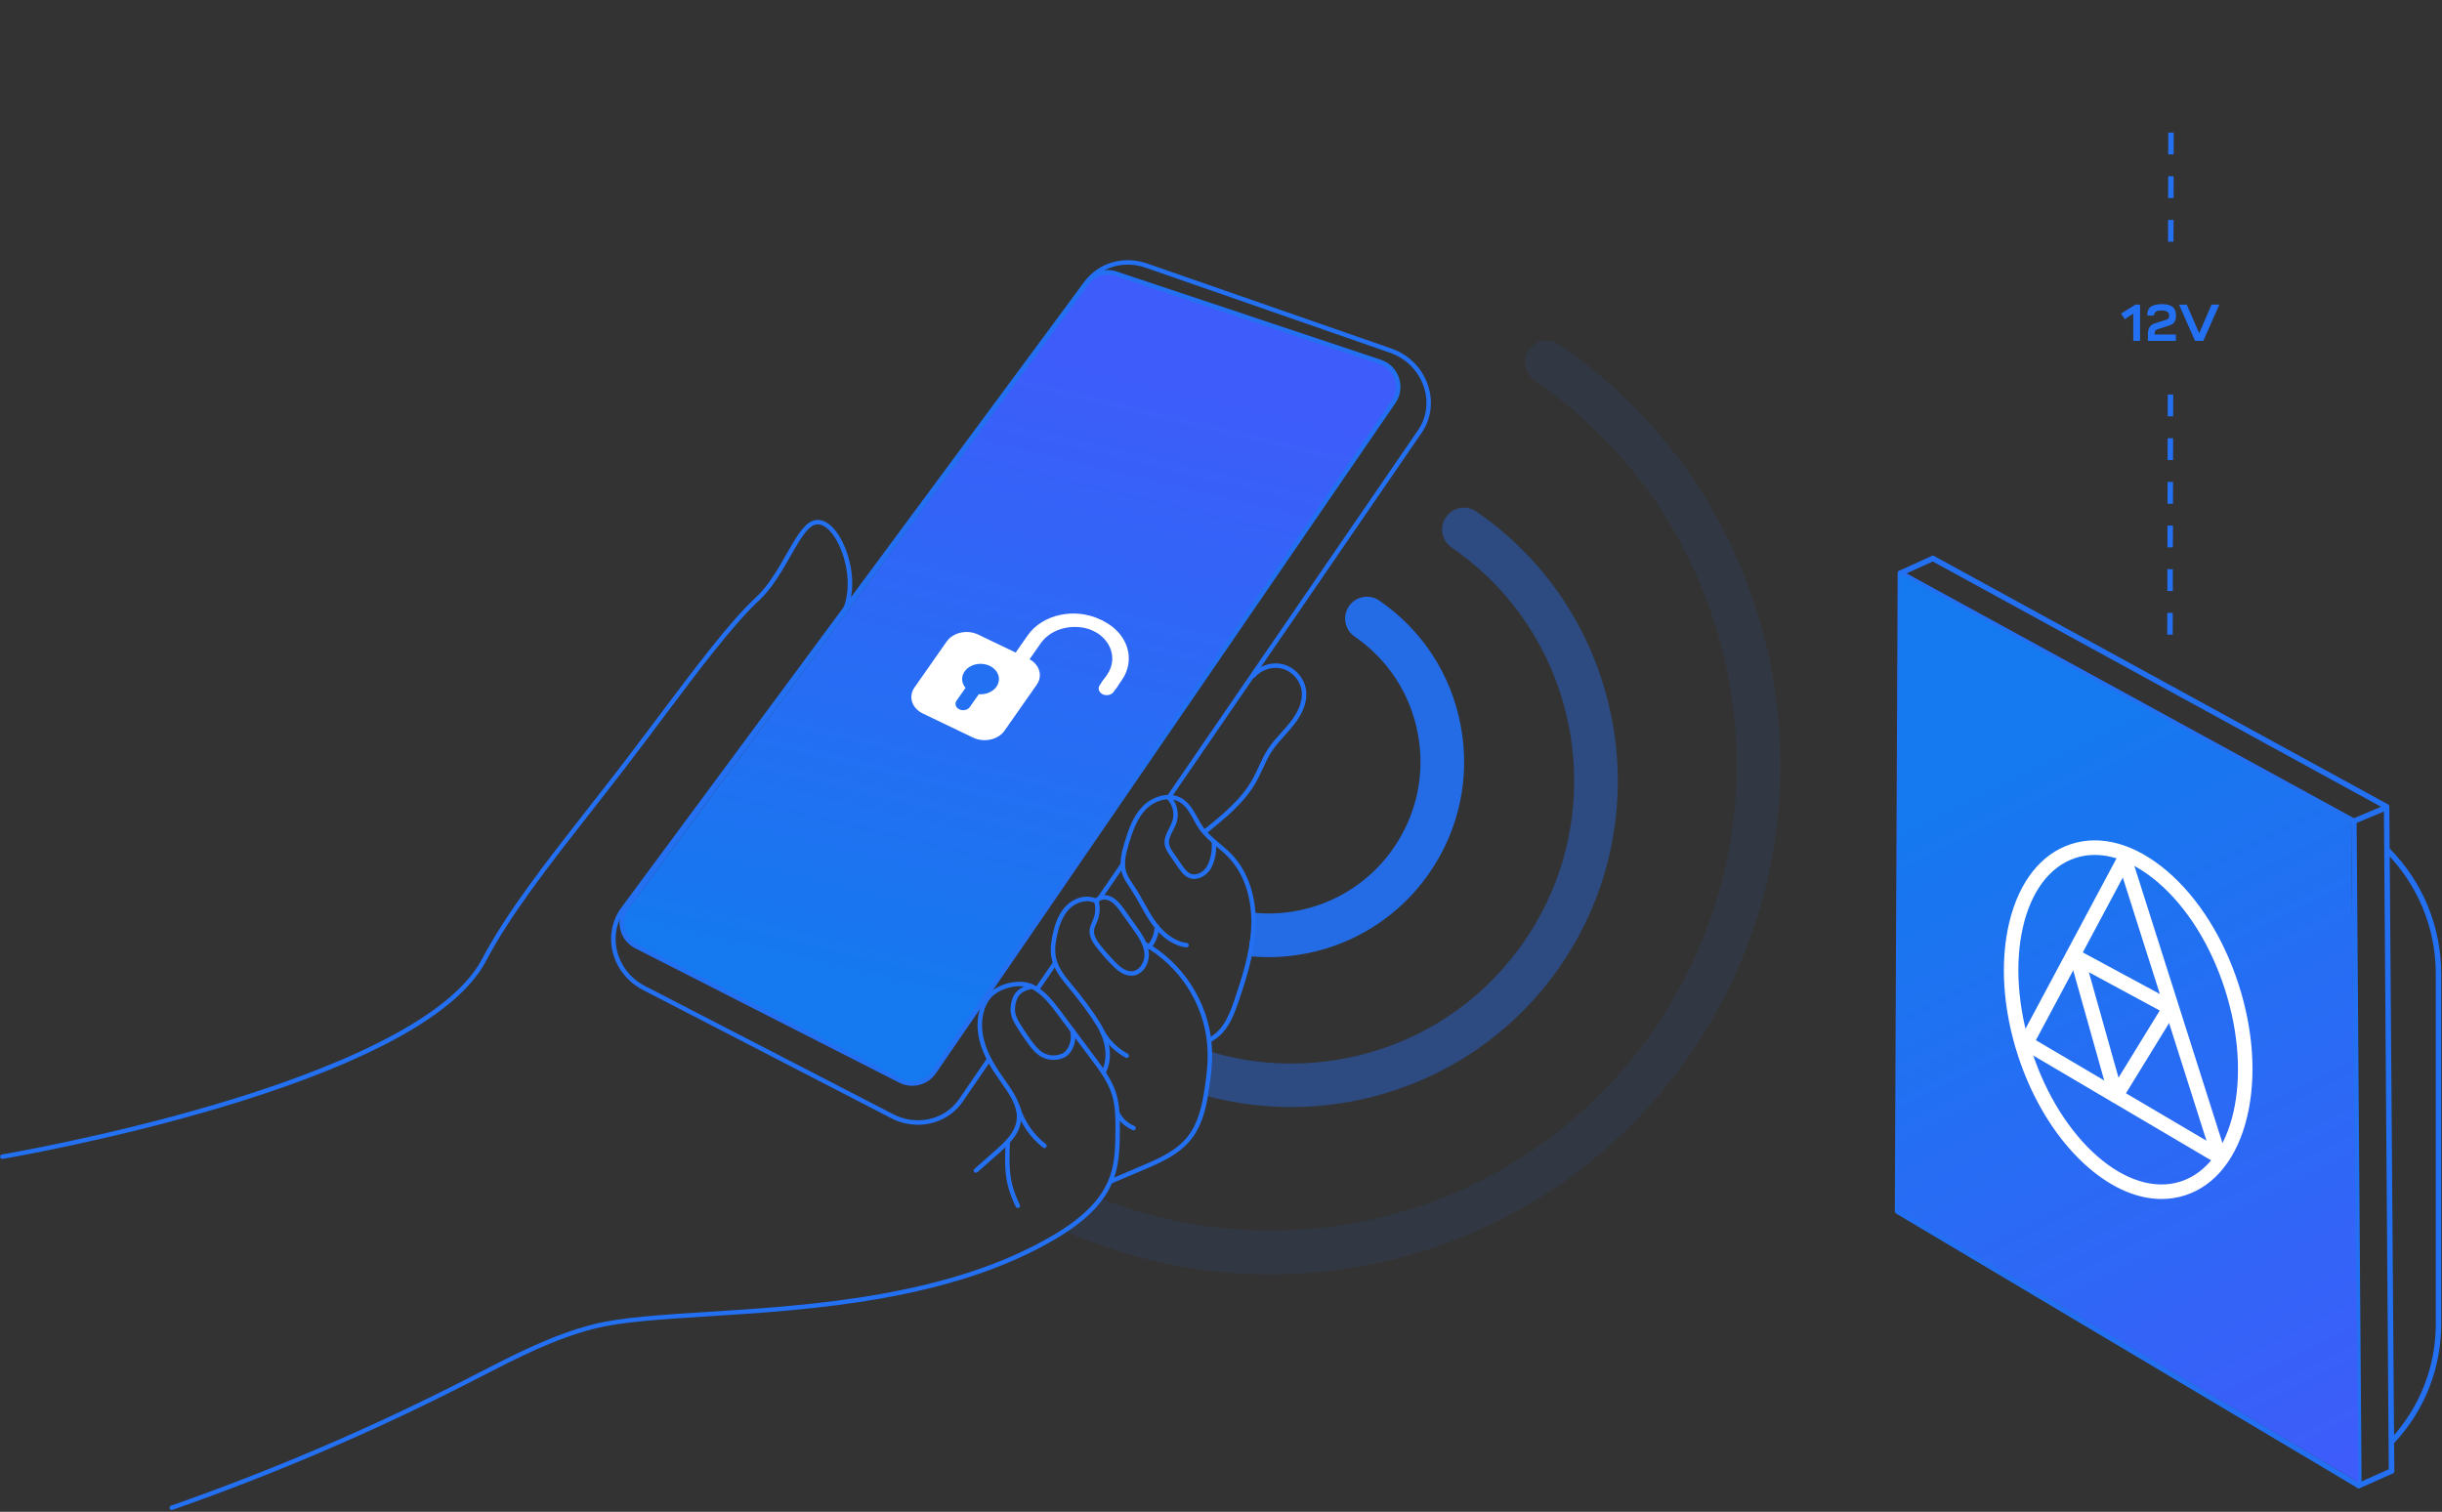 <svg width="659" height="408" viewBox="0 0 659 408" fill="none" xmlns="http://www.w3.org/2000/svg">
<rect x="0" y="0" width="659" height="408" fill="#333333" stroke="none"/>
<path d="M296.334 74.048C295.515 74.392 294.886 74.842 294.361 75.558C284.186 89.416 169.915 245.049 169.765 244.898C169.608 244.741 168.043 247.579 168.018 248.6C168.002 249.246 168.357 250.363 168.779 251.451C169.558 253.456 171.148 255.011 173.064 255.989L242.553 291.472C243.291 291.849 244.088 292.095 244.91 292.2C246.357 292.385 247.826 292.124 249.122 291.453L249.797 291.103C251.208 290.372 252.415 289.303 253.312 287.992L375.26 109.66C375.914 108.705 376.405 107.645 376.639 106.511C376.924 105.128 377.225 103.278 377.009 102.452C376.886 101.98 376.377 101.251 375.827 100.562C374.822 99.305 373.415 98.453 371.89 97.94L301.594 74.304L299.332 73.787C298.33 73.558 297.282 73.65 296.334 74.048Z" fill="url(#paint0_linear)"/>
<path d="M246.779 185.535L255.469 173.128C257.192 170.668 260.994 169.833 263.968 171.257L277.516 177.753C280.485 179.176 281.5 182.324 279.778 184.783L271.088 197.19C269.366 199.65 265.563 200.485 262.589 199.061L249.041 192.565C246.072 191.141 245.057 187.994 246.779 185.535Z" fill="white"/>
<path d="M264.611 187.366C267.351 187.366 269.572 185.528 269.572 183.261C269.572 180.994 267.351 179.157 264.611 179.157C261.871 179.157 259.65 180.994 259.65 183.261C259.65 185.528 261.871 187.366 264.611 187.366Z" fill="#2370F3"/>
<path d="M258.134 189.099L262.074 183.477C262.648 182.662 263.909 182.382 264.9 182.854C265.887 183.325 266.225 184.376 265.651 185.191L261.711 190.812C261.137 191.627 259.876 191.907 258.884 191.436C257.898 190.96 257.56 189.914 258.134 189.099Z" fill="#2370F3"/>
<path d="M288.557 167.113L294.882 170.147C299.941 172.573 301.663 177.929 298.734 182.117L297.163 184.356L300.917 186.158L302.703 183.605C306.644 177.974 304.327 170.766 297.522 167.501C294.052 165.837 290.088 165.522 286.51 166.362C287.212 166.549 287.894 166.799 288.557 167.113Z" fill="white"/>
<path d="M274.297 182.972L280.887 173.56C283.817 169.377 290.294 167.948 295.348 170.373L301.673 173.407C302.335 173.727 302.934 174.095 303.479 174.502C302.576 171.517 300.279 168.827 296.805 167.162C289.999 163.902 281.289 165.817 277.349 171.448L274.425 175.627C272.31 178.646 272.001 182.112 273.208 185.186C273.448 184.43 273.801 183.684 274.297 182.972Z" fill="white"/>
<path d="M296.776 184.911L297.821 183.418C298.42 182.559 299.749 182.27 300.785 182.765C301.82 183.261 302.173 184.361 301.575 185.22L300.53 186.713C299.931 187.572 298.601 187.862 297.566 187.366C296.525 186.865 296.172 185.77 296.776 184.911Z" fill="white"/>
<path opacity="0.09" d="M478.106 181.199C471.394 145.078 451.03 113.735 420.754 92.942C418.075 91.101 414.409 91.783 412.569 94.464C410.729 97.144 411.411 100.812 414.09 102.653C441.77 121.664 460.392 150.322 466.526 183.35C472.66 216.378 465.579 249.813 446.579 277.509C427.58 305.205 398.938 323.837 365.929 329.975C342.248 334.379 318.351 331.973 296.516 323.243C295.137 325.737 292.777 327.333 290.627 329.174C289.602 330.058 288.478 331.138 287.281 332.13C304.75 339.912 323.543 343.918 342.665 343.918C351.1 343.918 359.609 343.138 368.078 341.562C404.178 334.845 435.504 314.47 456.285 284.176C477.066 253.893 484.814 217.32 478.106 181.199Z" fill="#2370F3"/>
<path opacity="0.4" d="M398.383 138.038C395.704 136.197 392.039 136.879 390.199 139.56C388.359 142.24 389.041 145.908 391.72 147.749C426.397 171.571 435.244 219.176 411.441 253.878C399.909 270.689 382.524 281.996 362.494 285.723C350.256 288.001 337.925 287.274 326.35 283.739C326.517 284.525 326.683 285.311 326.644 286.155C326.58 287.436 326.482 288.718 326.423 290.004C326.34 291.87 326.404 293.976 325.933 295.847C333.332 297.806 340.894 298.768 348.426 298.768C376.489 298.768 404.11 285.399 421.156 260.551C448.63 220.492 438.419 165.532 398.383 138.038Z" fill="#2370F3"/>
<path opacity="0.929" d="M394.213 195.928C391.636 182.073 383.825 170.049 372.215 162.076C369.536 160.235 365.87 160.917 364.03 163.598C362.19 166.279 362.872 169.946 365.551 171.787C374.57 177.983 380.635 187.317 382.637 198.079C384.639 208.841 382.328 219.736 376.135 228.76C367.288 241.653 352.332 247.893 337.783 246.273C337.822 246.479 337.852 246.695 337.857 246.931C337.871 248.6 338.063 250.255 338.126 251.924C338.166 252.886 337.768 253.657 337.155 254.202C337.174 255.484 337.165 256.765 337.13 258.052C338.848 258.218 340.575 258.312 342.292 258.312C359.099 258.312 375.635 250.309 385.841 235.427C393.815 223.811 396.789 209.784 394.213 195.928Z" fill="#2370F3"/>
<path d="M0.638 312.766C0.348 312.766 0.093 312.555 0.044 312.26C-0.01 311.931 0.211 311.622 0.54 311.563C0.819 311.514 28.872 306.742 58.746 297.855C86.234 289.68 120.931 276.262 130.102 258.783C136.658 246.293 147.345 232.649 158.661 218.204C161.497 214.581 164.431 210.839 167.297 207.108C170.844 202.493 174.353 197.829 177.744 193.312C187.665 180.109 197.033 167.634 204.01 161.187C207.352 158.099 209.962 153.533 212.259 149.507C214.693 145.24 216.798 141.558 219.237 140.586C221.106 139.84 223.162 140.586 225.032 142.692C229.085 147.258 232.176 158.344 228 166.023C227.843 166.318 227.475 166.426 227.181 166.264C226.886 166.107 226.778 165.739 226.94 165.444C230.807 158.335 227.858 147.695 224.129 143.492C223.064 142.295 221.43 141.008 219.683 141.705C217.637 142.525 215.63 146.036 213.304 150.106C210.963 154.21 208.304 158.86 204.825 162.076C197.926 168.449 188.588 180.88 178.7 194.038C175.31 198.555 171.801 203.224 168.249 207.845C165.378 211.576 162.444 215.322 159.603 218.95C148.322 233.351 137.664 246.956 131.162 259.348C127.011 267.262 117.54 274.995 103.016 282.335C91.455 288.173 76.671 293.79 59.07 299.023C29.123 307.93 1.011 312.712 0.731 312.761C0.707 312.761 0.672 312.766 0.638 312.766Z" fill="#2370F3"/>
<path d="M246.171 293.033C244.993 293.033 243.801 292.763 242.692 292.199L171.394 255.906C169.367 254.875 167.91 253.014 167.385 250.805C166.86 248.595 167.336 246.278 168.68 244.446L292.713 76.027C294.705 73.322 298.184 72.222 301.369 73.283L372.651 97.09C374.968 97.866 376.744 99.638 377.524 101.956C378.299 104.273 377.956 106.762 376.572 108.78L252.554 289.685C251.073 291.84 248.649 293.033 246.171 293.033ZM169.166 244.805L169.652 245.163C168.514 246.705 168.116 248.664 168.558 250.53C168.999 252.395 170.231 253.962 171.939 254.835L243.236 291.128C246.136 292.606 249.713 291.693 251.553 289.007L375.576 108.103C376.744 106.399 377.033 104.303 376.381 102.349C375.723 100.394 374.227 98.897 372.274 98.244L300.986 74.432C298.297 73.533 295.367 74.466 293.684 76.744L169.652 245.163L169.166 244.805Z" fill="#2370F3"/>
<path d="M284.764 260.737C284.621 260.31 284.449 259.883 284.312 259.446L279.273 266.786C279.636 266.968 279.965 267.213 280.244 267.508L284.808 260.855C284.798 260.816 284.778 260.776 284.764 260.737Z" fill="#2370F3"/>
<path d="M303.582 231.367L295.78 242.738C296.261 242.63 296.751 242.635 297.222 242.767L303.528 233.576C303.429 232.835 303.459 232.094 303.582 231.367Z" fill="#2370F3"/>
<path d="M385.395 104.092C383.844 99.373 380.228 95.716 375.473 94.056L309.539 71.098C303.233 68.903 296.452 70.877 292.654 76.008L167.675 244.947C165.201 248.291 164.338 252.592 165.3 256.741C166.34 261.213 169.328 265.018 173.499 267.169L240.498 301.778C242.809 302.971 245.292 303.545 247.721 303.545C252.466 303.545 257.015 301.36 259.763 297.359L267.54 286.027C267.349 285.831 267.192 285.63 267.064 285.418C266.937 285.31 266.843 285.168 266.775 285.011L258.772 296.677C254.964 302.225 247.348 303.953 241.058 300.703L174.058 266.094C170.202 264.105 167.444 260.595 166.482 256.466C165.599 252.661 166.389 248.723 168.651 245.664L293.625 76.725C297.104 72.021 303.341 70.214 309.141 72.237L375.075 95.195C379.477 96.727 382.819 100.105 384.251 104.465C385.567 108.476 384.992 112.713 382.681 116.086L314.882 214.895C315.314 214.885 315.746 214.988 316.148 215.18L383.668 116.774C386.2 113.091 386.828 108.466 385.395 104.092Z" fill="#2370F3"/>
<path d="M325.481 224.813C325.305 224.813 325.133 224.734 325.01 224.587C324.799 224.327 324.843 223.948 325.098 223.737C329.711 220.011 334.937 215.793 338.013 210.285C338.627 209.19 339.167 208.016 339.692 206.882C340.423 205.301 341.174 203.666 342.15 202.169C343.215 200.529 344.53 199.071 345.801 197.662C346.64 196.734 347.504 195.771 348.279 194.78C349.869 192.742 351.679 189.639 351.267 186.458C350.914 183.738 348.833 181.293 346.208 180.512C343.578 179.731 340.501 180.644 338.725 182.731C338.509 182.986 338.126 183.016 337.876 182.8C337.621 182.584 337.591 182.201 337.807 181.95C339.888 179.51 343.485 178.445 346.552 179.358C349.623 180.271 352.052 183.129 352.464 186.305C352.837 189.197 351.748 192.3 349.231 195.531C348.431 196.557 347.548 197.534 346.699 198.482C345.457 199.856 344.177 201.28 343.161 202.841C342.233 204.27 341.497 205.866 340.786 207.408C340.251 208.561 339.701 209.754 339.068 210.893C335.879 216.603 330.555 220.9 325.859 224.695C325.746 224.768 325.614 224.813 325.481 224.813Z" fill="#2370F3"/>
<path d="M326.502 281.23C326.281 281.23 326.07 281.113 325.967 280.901C325.815 280.607 325.933 280.239 326.227 280.086C330.477 277.902 332.081 273.036 333.632 268.332L333.872 267.596C335.835 261.665 337.66 255.287 337.685 248.806C337.714 241.751 335.516 235.555 331.497 231.357C330.54 230.36 329.446 229.437 328.386 228.549C326.723 227.15 325 225.706 323.7 223.875C323.092 223.02 322.576 222.083 322.076 221.174C321.06 219.323 320.098 217.58 318.45 216.554C315.476 214.698 311.497 216.122 309.254 218.41C306.805 220.909 305.608 224.459 304.588 227.876C303.832 230.415 303.209 232.884 303.896 235.182C304.274 236.444 305.019 237.553 305.809 238.727C305.976 238.977 306.143 239.223 306.31 239.473C307.188 240.808 307.973 242.222 308.734 243.592C309.71 245.345 310.716 247.157 311.904 248.787C313.307 250.706 316.256 253.996 320.26 254.472C320.589 254.512 320.83 254.811 320.79 255.145C320.751 255.474 320.452 255.714 320.118 255.675C316.811 255.282 313.548 253.088 310.927 249.504C309.691 247.815 308.665 245.969 307.674 244.186C306.923 242.836 306.148 241.447 305.294 240.146C305.132 239.9 304.97 239.655 304.803 239.414C303.999 238.216 303.165 236.979 302.733 235.54C301.953 232.928 302.644 230.159 303.425 227.547C304.484 223.983 305.741 220.276 308.386 217.58C310.952 214.964 315.574 213.358 319.078 215.548C320.987 216.741 322.071 218.71 323.121 220.61C323.602 221.489 324.102 222.392 324.672 223.192C325.879 224.896 327.469 226.227 329.147 227.641C330.231 228.549 331.355 229.491 332.356 230.537C336.595 234.961 338.912 241.457 338.882 248.826C338.853 255.474 337.003 261.965 335.006 267.989L334.765 268.72C333.141 273.655 331.458 278.756 326.767 281.167C326.688 281.206 326.595 281.23 326.502 281.23Z" fill="#2370F3"/>
<path d="M322.292 237.2C321.772 237.2 321.242 237.097 320.731 236.871C319.475 236.311 318.641 235.123 318.032 234.254C317.238 233.12 316.433 231.956 315.648 230.797C315.137 230.051 314.509 229.123 314.318 228.033C314.038 226.408 314.769 224.97 315.476 223.58C315.834 222.878 316.173 222.215 316.384 221.533C316.992 219.588 316.502 217.364 315.128 215.857C314.902 215.612 314.921 215.229 315.167 215.003C315.412 214.777 315.795 214.797 316.021 215.042C317.674 216.859 318.268 219.544 317.532 221.891C317.287 222.672 316.914 223.408 316.546 224.125C315.898 225.392 315.289 226.59 315.505 227.822C315.648 228.652 316.178 229.428 316.644 230.11C317.429 231.264 318.229 232.423 319.024 233.552C319.711 234.529 320.349 235.368 321.227 235.761C322.979 236.542 325.103 235.157 325.913 233.429C326.791 231.549 327.15 229.491 326.973 227.307C326.948 226.973 327.194 226.683 327.527 226.659C327.856 226.634 328.151 226.879 328.175 227.213C328.366 229.609 327.974 231.873 327.007 233.945C326.158 235.746 324.254 237.2 322.292 237.2Z" fill="#2370F3"/>
<path d="M297.855 289.891C297.762 289.891 297.669 289.872 297.58 289.822C297.286 289.67 297.168 289.307 297.32 289.007C299.052 285.659 298.542 281.122 295.956 276.866C294.033 273.694 291.319 270.026 287.664 265.652C286.113 263.796 284.263 261.287 283.728 258.326C283.336 256.137 283.704 253.908 284.072 252.209C284.567 249.921 285.495 246.612 287.84 244.319C289.921 242.281 293.513 241.103 296.359 242.807C296.643 242.979 296.736 243.347 296.57 243.636C296.398 243.921 296.03 244.015 295.74 243.848C293.444 242.478 290.392 243.514 288.684 245.188C286.574 247.255 285.715 250.338 285.249 252.474C284.906 254.065 284.557 256.142 284.911 258.12C285.392 260.801 287.124 263.143 288.581 264.886C292.276 269.305 295.024 273.021 296.982 276.247C299.784 280.867 300.309 285.846 298.385 289.572C298.287 289.773 298.076 289.891 297.855 289.891Z" fill="#2370F3"/>
<path d="M299.813 319.404C299.578 319.404 299.357 319.266 299.259 319.035C299.126 318.726 299.273 318.373 299.578 318.245L307.973 314.681C312.39 312.805 317.39 310.679 320.545 306.678C323.42 303.03 324.446 298.174 325.123 293.47C325.722 289.322 326.144 285.801 325.741 281.51C324.716 270.64 318.16 260.595 308.621 255.287C308.331 255.125 308.224 254.757 308.385 254.467C308.547 254.178 308.915 254.07 309.205 254.232C319.083 259.731 325.879 270.139 326.939 281.397C327.356 285.821 326.924 289.41 326.315 293.642C325.614 298.513 324.549 303.55 321.492 307.424C318.145 311.671 312.993 313.861 308.444 315.79L300.049 319.355C299.97 319.389 299.892 319.404 299.813 319.404Z" fill="#2370F3"/>
<path d="M305.27 263.324C303.174 263.324 301.398 261.802 300.068 260.442C298.66 259.009 297.315 257.482 296.069 255.901C294.936 254.467 293.807 252.739 294.052 250.839C294.15 250.083 294.45 249.415 294.734 248.767C294.847 248.517 294.96 248.261 295.058 248.006C295.652 246.469 295.716 244.756 295.24 243.18C295.171 242.944 295.25 242.689 295.441 242.537C296.977 241.304 298.837 241.24 300.539 242.37C301.849 243.239 302.782 244.545 303.606 245.698L306.722 250.073C308.081 251.978 309.769 254.349 310.029 257.069C310.181 258.68 309.651 260.438 308.641 261.66C307.836 262.632 306.805 263.202 305.667 263.31C305.535 263.32 305.402 263.324 305.27 263.324ZM296.516 243.244C296.938 244.957 296.825 246.784 296.187 248.438C296.079 248.713 295.961 248.983 295.838 249.258C295.573 249.852 295.323 250.412 295.25 250.991C295.063 252.449 295.991 253.854 297.016 255.155C298.233 256.696 299.553 258.194 300.927 259.598C302.154 260.85 303.793 262.269 305.554 262.107C306.585 262.014 307.296 261.39 307.708 260.889C308.523 259.907 308.95 258.488 308.827 257.182C308.596 254.781 307.08 252.651 305.741 250.77L302.625 246.396C301.825 245.276 301.001 244.118 299.877 243.371C299.205 242.924 297.904 242.35 296.516 243.244Z" fill="#2370F3"/>
<path d="M284.297 286.042C283.154 286.042 282.011 285.757 281.005 285.197C279.503 284.358 278.409 282.983 277.501 281.761C276.343 280.199 275.244 278.564 274.243 276.9C273.536 275.731 272.845 274.47 272.732 273.026C272.614 271.44 272.992 269.231 274.106 267.881C275.067 266.717 276.535 265.981 278.458 265.686C278.787 265.637 279.096 265.863 279.145 266.192C279.194 266.521 278.968 266.83 278.64 266.879C277.015 267.125 275.803 267.719 275.038 268.647C274.14 269.732 273.836 271.627 273.934 272.933C274.022 274.111 274.645 275.231 275.274 276.276C276.255 277.906 277.33 279.512 278.468 281.039C279.302 282.158 280.298 283.415 281.594 284.142C283.159 285.016 285.132 285.07 286.741 284.274C288.277 283.513 289.489 280.823 288.772 278.167C288.684 277.843 288.876 277.514 289.199 277.425C289.523 277.337 289.852 277.528 289.94 277.852C290.819 281.122 289.273 284.373 287.276 285.359C286.348 285.816 285.323 286.042 284.297 286.042Z" fill="#2370F3"/>
<path d="M46.341 407.519C46.091 407.519 45.86 407.362 45.772 407.116C45.664 406.802 45.826 406.458 46.14 406.345C73.319 396.83 100.101 385.361 125.74 372.252C126.864 371.678 127.987 371.098 129.111 370.519C138.989 365.433 149.2 360.174 160.128 357.395C167.449 355.53 178.396 354.842 191.066 354.042C218.545 352.309 256.176 349.937 284.302 333.298C292.674 328.344 297.527 323.268 299.578 317.312C300.853 313.61 300.976 309.756 301.01 305.102C301.03 302.053 301.055 298.601 300.068 295.434C298.984 291.953 296.751 288.958 294.587 286.062C291.545 281.982 288.508 277.906 285.455 273.836C283.468 271.18 281.211 268.17 278.036 266.668C278.012 266.663 277.982 266.653 277.963 266.648C274.469 265.274 268.88 266.943 266.883 269.948C264.954 272.859 264.493 276.88 265.617 280.98C266.662 284.785 268.86 288.197 271.078 291.32L271.152 291.423C273.468 294.683 276.098 298.385 275.539 302.514C275.053 306.128 272.349 308.779 269.385 311.396L263.767 316.355C263.517 316.576 263.134 316.551 262.913 316.301C262.692 316.05 262.717 315.667 262.967 315.446L268.585 310.488C271.373 308.028 273.914 305.553 274.341 302.352C274.832 298.694 272.354 295.203 270.166 292.12L270.092 292.017C267.81 288.806 265.548 285.281 264.449 281.299C263.227 276.861 263.747 272.481 265.872 269.28C268.163 265.824 274.307 263.968 278.331 265.5C278.38 265.509 278.424 265.524 278.463 265.539C281.957 267.159 284.43 270.463 286.417 273.115C289.469 277.185 292.507 281.265 295.549 285.34C297.669 288.178 300.068 291.398 301.212 295.076C302.252 298.419 302.227 301.974 302.208 305.111C302.183 308.862 302.149 313.527 300.711 317.71C298.562 323.95 293.542 329.233 284.911 334.339C256.539 351.126 218.736 353.507 191.139 355.245C178.529 356.04 167.635 356.728 160.422 358.564C149.627 361.313 139.479 366.537 129.661 371.589C128.537 372.169 127.413 372.748 126.285 373.323C100.597 386.456 73.766 397.95 46.532 407.48C46.474 407.509 46.41 407.519 46.341 407.519Z" fill="#2370F3"/>
<path d="M310.216 256.004C310.078 256.004 309.941 255.96 309.828 255.867C309.573 255.656 309.539 255.273 309.75 255.017C310.888 253.647 311.555 251.841 311.58 250.063C311.585 249.729 311.855 249.459 312.193 249.469C312.527 249.474 312.792 249.749 312.787 250.083C312.758 252.165 312.007 254.192 310.677 255.793C310.559 255.931 310.387 256.004 310.216 256.004Z" fill="#2370F3"/>
<path d="M304.053 285.512C303.955 285.512 303.852 285.487 303.763 285.438C300.858 283.828 298.631 281.653 296.957 278.79C296.79 278.501 296.889 278.132 297.173 277.966C297.463 277.799 297.831 277.897 297.998 278.182C299.558 280.852 301.634 282.88 304.347 284.383C304.637 284.545 304.745 284.913 304.583 285.202C304.47 285.399 304.264 285.512 304.053 285.512Z" fill="#2370F3"/>
<path d="M281.859 309.845C281.731 309.845 281.599 309.805 281.491 309.717C278.016 307.012 275.386 303.197 274.091 298.989C273.993 298.67 274.169 298.331 274.488 298.233C274.807 298.135 275.146 298.311 275.244 298.631C276.466 302.608 278.949 306.206 282.232 308.764C282.496 308.971 282.541 309.349 282.335 309.614C282.217 309.766 282.04 309.845 281.859 309.845Z" fill="#2370F3"/>
<path d="M274.665 326.022C274.439 326.022 274.224 325.894 274.12 325.678C270.97 319.134 271.103 315.284 271.348 308.298C271.358 307.964 271.618 307.704 271.971 307.714C272.305 307.723 272.565 308.003 272.555 308.337C272.32 315.132 272.187 318.874 275.21 325.153C275.352 325.453 275.229 325.816 274.93 325.958C274.847 326.002 274.753 326.022 274.665 326.022Z" fill="#2370F3"/>
<path d="M305.903 305.043C305.819 305.043 305.731 305.023 305.652 304.989C303.479 303.982 302.07 302.701 301.089 300.83C300.932 300.536 301.05 300.172 301.344 300.015C301.638 299.858 302.002 299.976 302.159 300.27C303.022 301.915 304.22 303 306.163 303.894C306.467 304.036 306.599 304.395 306.457 304.694C306.344 304.91 306.128 305.043 305.903 305.043Z" fill="#2370F3"/>
<path d="M636.561 401.662C636.428 401.662 636.301 401.627 636.183 401.559L511.694 327.51C511.468 327.377 511.331 327.137 511.336 326.872L512.101 154.667C512.101 154.407 512.239 154.166 512.465 154.034C512.69 153.901 512.965 153.896 513.191 154.024L635.579 220.993C635.815 221.121 635.962 221.366 635.962 221.636L637.302 400.92C637.302 401.186 637.164 401.431 636.934 401.564C636.811 401.632 636.683 401.662 636.561 401.662ZM512.808 326.459L635.815 399.624L634.49 222.078L513.564 155.909L512.808 326.459Z" fill="#2370F3"/>
<path d="M644.79 217.708C644.79 217.443 644.642 217.197 644.407 217.065L522.018 150.096C521.793 149.973 521.513 149.978 521.292 150.106C521.071 150.233 520.806 150.823 520.806 151.083L522.396 151.981L643.322 218.15C643.322 218.15 644.637 395.785 644.637 396.796C644.637 396.919 644.667 397.287 644.652 397.41L645.02 397.626C645.138 397.694 645.266 397.729 645.398 397.729C645.526 397.729 645.653 397.694 645.766 397.631C645.997 397.498 646.139 397.253 646.134 396.987L644.79 217.708Z" fill="#2370F3"/>
<path d="M512.891 155.408C512.612 155.408 512.342 155.246 512.219 154.976C512.052 154.608 512.214 154.171 512.587 153.999L521.228 150.071C521.596 149.905 522.033 150.067 522.205 150.44C522.372 150.808 522.21 151.245 521.837 151.417L513.196 155.345C513.097 155.389 512.994 155.408 512.891 155.408Z" fill="#2370F3"/>
<path d="M635.314 222.309C635.025 222.309 634.755 222.137 634.637 221.857C634.48 221.484 634.657 221.052 635.03 220.895L643.597 217.296C643.97 217.139 644.402 217.315 644.559 217.688C644.716 218.062 644.539 218.494 644.166 218.651L635.599 222.25C635.506 222.289 635.408 222.309 635.314 222.309Z" fill="#2370F3"/>
<path d="M636.561 401.662C636.276 401.662 636.011 401.5 635.888 401.225C635.722 400.852 635.888 400.419 636.261 400.253L645.094 396.325C645.467 396.158 645.899 396.33 646.065 396.698C646.232 397.071 646.065 397.503 645.692 397.67L636.86 401.598C636.762 401.642 636.659 401.662 636.561 401.662Z" fill="#2370F3"/>
<path d="M645.751 389.48C645.57 389.48 645.393 389.417 645.251 389.284C644.952 389.009 644.937 388.543 645.212 388.243C653.023 379.798 657.322 368.815 657.322 357.307V262.892C657.322 250.5 652.523 238.83 643.813 230.022C643.529 229.732 643.529 229.266 643.818 228.981C644.108 228.696 644.574 228.696 644.858 228.986C653.843 238.069 658.794 250.112 658.794 262.892V357.307C658.794 369.184 654.353 380.525 646.291 389.24C646.144 389.402 645.948 389.48 645.751 389.48Z" fill="#2370F3"/>
<path d="M512.518 154.672L511.704 325.983L636.492 400.041L634.451 221.552L512.518 154.672Z" fill="url(#paint1_linear)"/>
<path d="M583.321 323.582C576.946 323.582 570.209 320.754 563.806 315.289C555.469 308.175 548.638 297.379 544.571 284.878C540.503 272.383 539.669 259.627 542.215 248.968C544.845 237.966 550.768 230.449 558.889 227.802C567.01 225.156 576.22 227.744 584.822 235.084C593.159 242.198 599.989 252.994 604.057 265.495C608.125 277.99 608.959 290.745 606.413 301.405C603.782 312.407 597.86 319.924 589.739 322.57C587.658 323.248 585.509 323.582 583.321 323.582ZM548.3 283.666C556.136 307.733 574.179 323.513 588.522 318.839C602.865 314.165 608.159 290.78 600.323 266.712C596.476 254.894 590.068 244.722 582.275 238.074C574.748 231.652 566.877 229.334 560.106 231.539C545.763 236.213 540.468 259.598 548.3 283.666Z" fill="white"/>
<path d="M598.866 314.111C598.522 314.111 598.179 314.023 597.87 313.841L545.788 283.15C544.88 282.615 544.556 281.461 545.051 280.533L571.588 230.866C571.961 230.169 572.712 229.766 573.497 229.835C574.282 229.909 574.949 230.444 575.19 231.195L600.73 311.553C600.976 312.329 600.72 313.178 600.083 313.684C599.734 313.969 599.302 314.111 598.866 314.111ZM549.404 280.725L595.441 307.851L572.864 236.822L549.404 280.725Z" fill="white"/>
<path d="M571.034 297.644C570.945 297.644 570.852 297.639 570.764 297.624C569.993 297.516 569.355 296.961 569.144 296.21L558.668 258.984C558.457 258.223 558.717 257.413 559.331 256.917C559.944 256.426 560.793 256.348 561.49 256.721L586.525 270.237C587.001 270.493 587.349 270.935 587.486 271.455C587.629 271.975 587.545 272.535 587.261 272.992L572.702 296.701C572.344 297.295 571.711 297.644 571.034 297.644ZM563.703 262.387L571.706 290.834L582.835 272.717L563.703 262.387Z" fill="white"/>
<path d="M585.11 47.56L585.099 53.452L586.571 53.455L586.583 47.563L585.11 47.56Z" fill="#2370F3"/>
<path d="M585.134 35.776L585.123 41.668L586.595 41.671L586.606 35.779L585.134 35.776Z" fill="#2370F3"/>
<path d="M585.086 59.343L585.075 65.235L586.547 65.238L586.558 59.346L585.086 59.343Z" fill="#2370F3"/>
<path d="M584.966 118.262L584.953 124.154L586.425 124.157L586.438 118.265L584.966 118.262Z" fill="#2370F3"/>
<path d="M584.989 106.478L584.978 112.37L586.45 112.373L586.461 106.481L584.989 106.478Z" fill="#2370F3"/>
<path d="M584.941 130.046L584.93 135.938L586.402 135.94L586.413 130.049L584.941 130.046Z" fill="#2370F3"/>
<path d="M584.893 153.608L584.881 159.5L586.353 159.503L586.365 153.611L584.893 153.608Z" fill="#2370F3"/>
<path d="M584.917 141.829L584.905 147.721L586.377 147.724L586.389 141.832L584.917 141.829Z" fill="#2370F3"/>
<path d="M584.868 165.392L584.857 171.283L586.329 171.286L586.341 165.394L584.868 165.392Z" fill="#2370F3"/>
<path d="M572.406 84.636L576.27 82.2H577.53V92H575.682V84.636L573.414 86.134L572.406 84.636ZM581.284 85.168H579.436C579.436 84.085 579.748 83.301 580.374 82.816C580.999 82.321 581.993 82.074 583.356 82.074C584.7 82.074 585.68 82.321 586.296 82.816C586.912 83.301 587.22 84.09 587.22 85.182C587.22 85.901 587.075 86.475 586.786 86.904C586.506 87.333 586.058 87.641 585.442 87.828L582.264 88.85C581.984 88.934 581.778 89.065 581.648 89.242C581.526 89.41 581.466 89.648 581.466 89.956V90.278H587.192V92H579.632V90.166C579.632 88.626 580.229 87.669 581.424 87.296L584.616 86.274C584.886 86.19 585.078 86.069 585.19 85.91C585.311 85.742 585.372 85.509 585.372 85.21C585.372 84.715 585.204 84.356 584.868 84.132C584.541 83.908 584.023 83.796 583.314 83.796C582.614 83.796 582.1 83.908 581.774 84.132C581.447 84.347 581.284 84.692 581.284 85.168ZM588.029 82.2H590.115L593.475 89.928L596.821 82.2H598.921L594.581 92H592.369L588.029 82.2Z" fill="#2370F3"/>
<defs>
<linearGradient id="paint0_linear" x1="241" y1="267" x2="282" y2="94.5" gradientUnits="userSpaceOnUse">
<stop stop-color="#1579EF"/>
<stop offset="1" stop-color="#3E5CFA"/>
</linearGradient>
<linearGradient id="paint1_linear" x1="538.5" y1="209.5" x2="631.5" y2="396" gradientUnits="userSpaceOnUse">
<stop stop-color="#1579EF"/>
<stop offset="1" stop-color="#3E5CFA"/>
</linearGradient>
</defs>
</svg>
